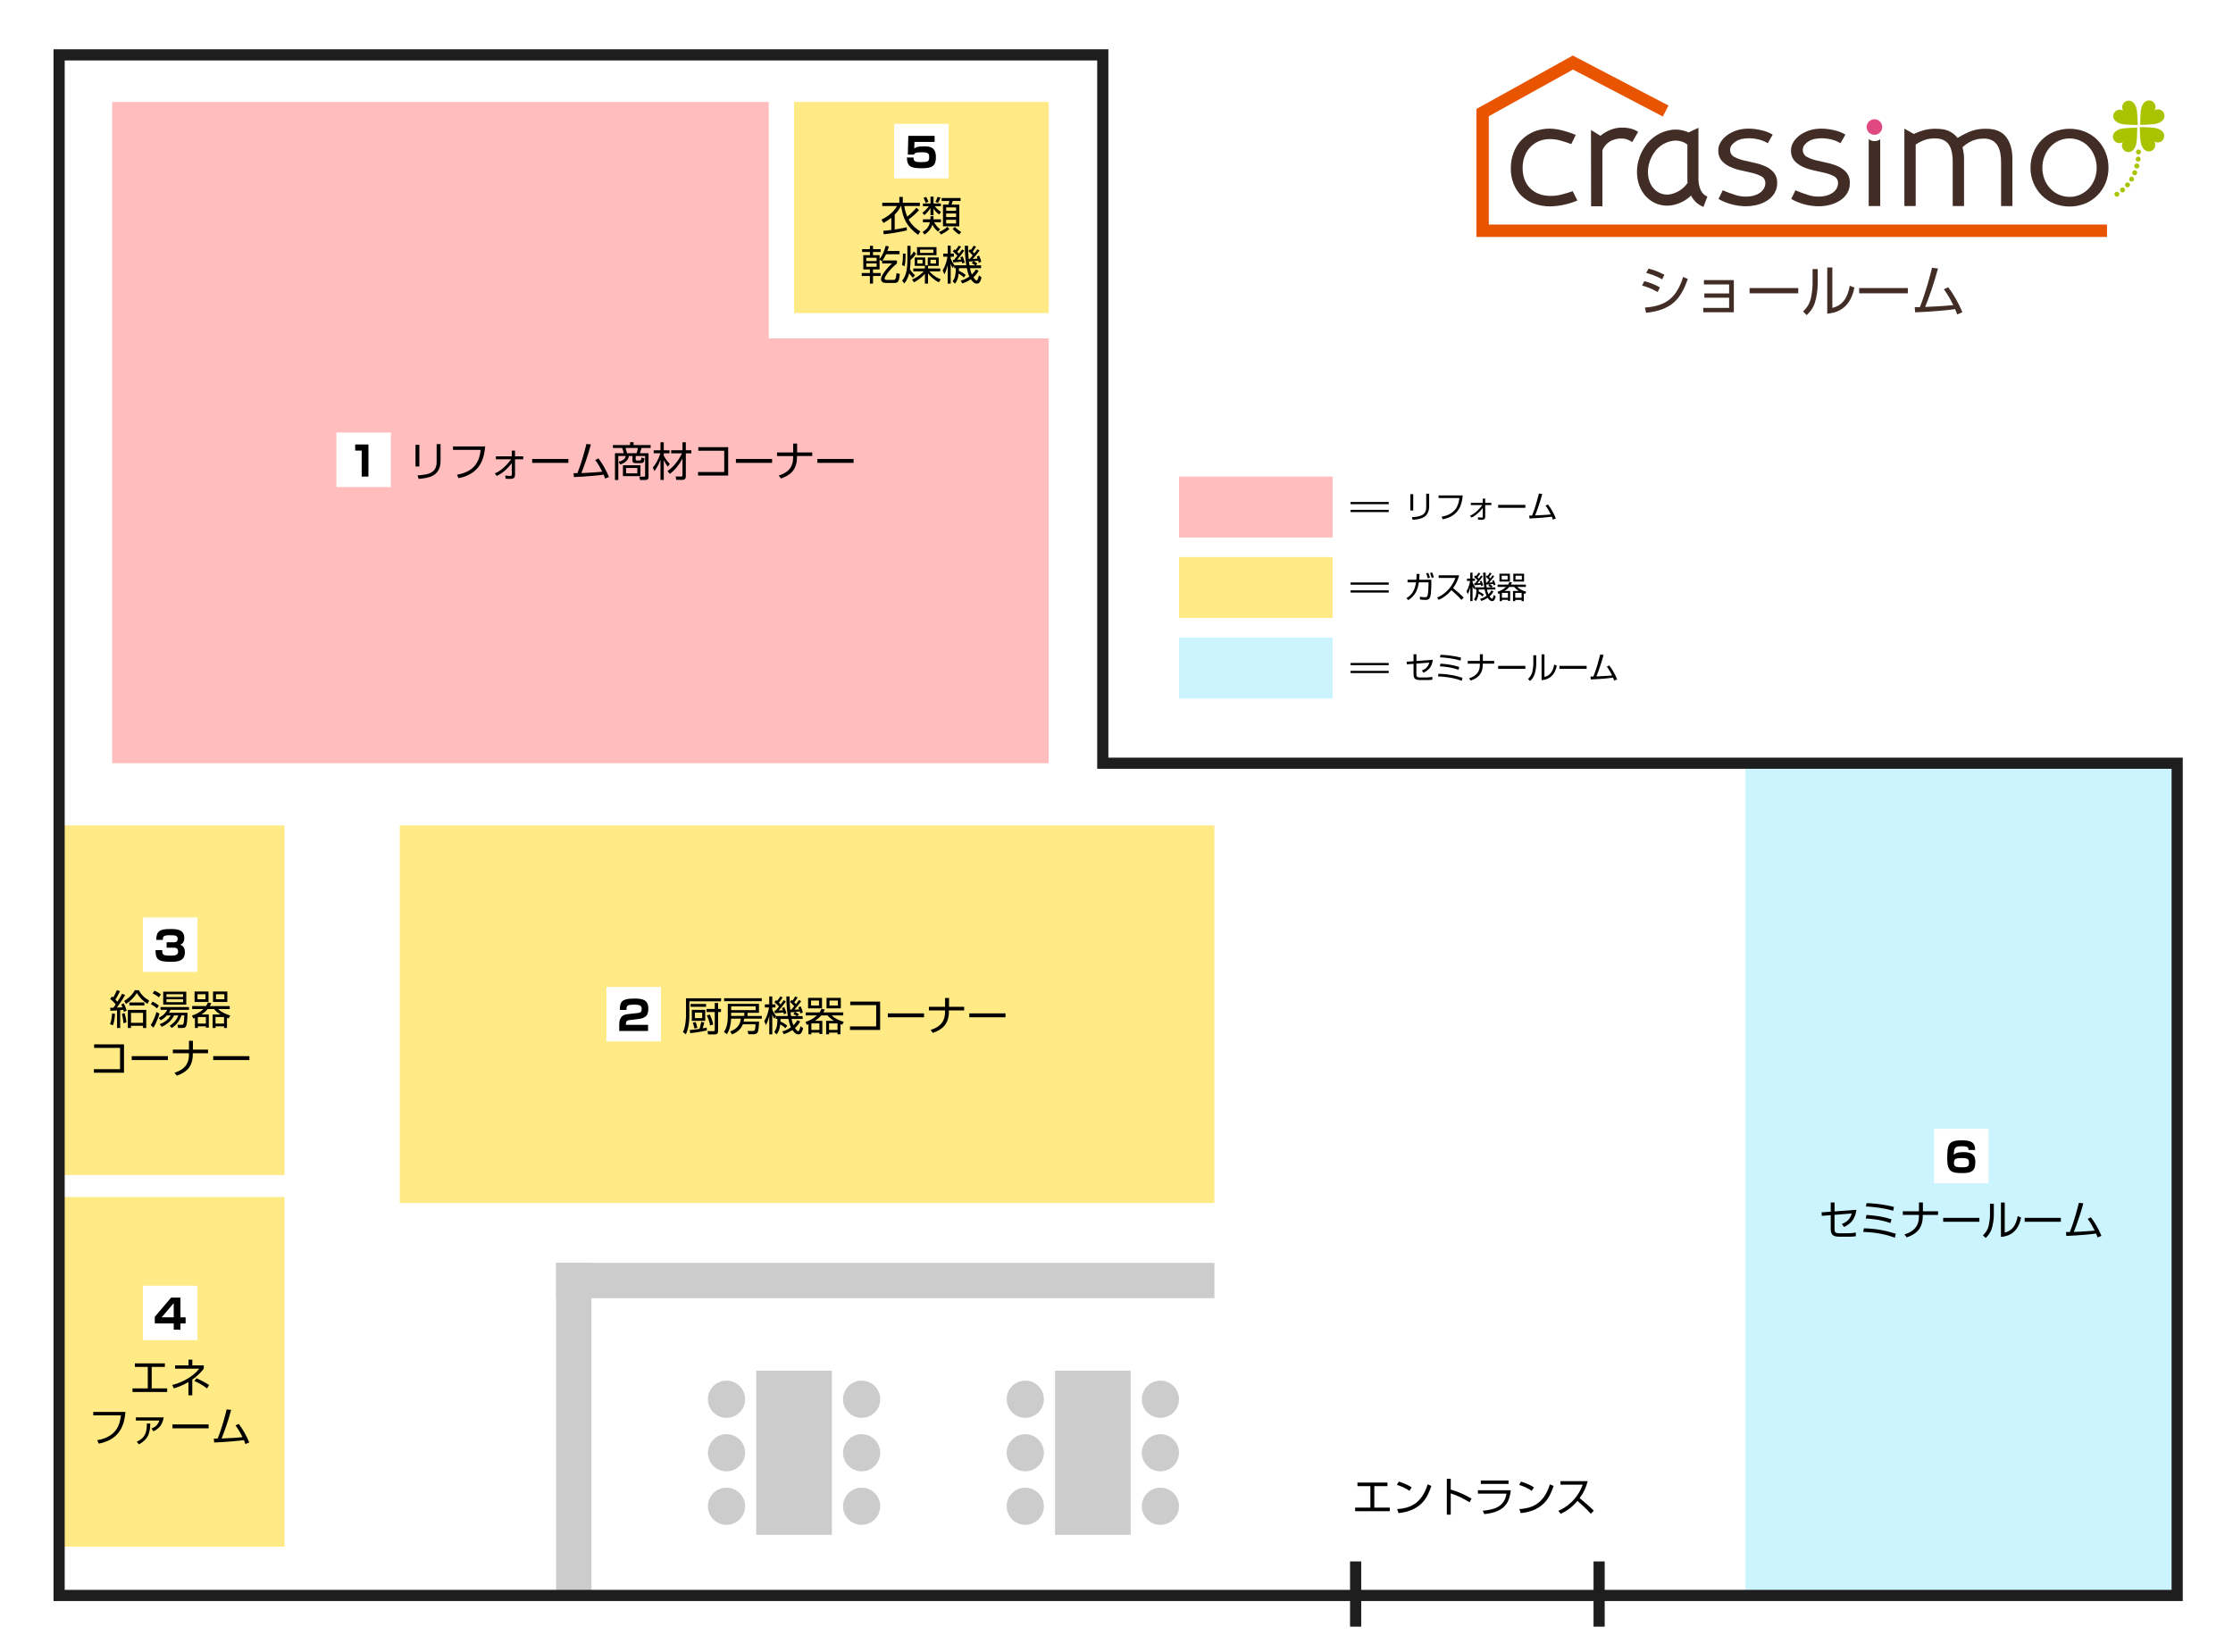 <?xml version="1.0" encoding="UTF-8"?>
<svg id="_レイヤー_2" data-name="レイヤー 2" xmlns="http://www.w3.org/2000/svg" xmlns:xlink="http://www.w3.org/1999/xlink" viewBox="0 0 1000 740">
  <defs>
    <style>
      .cls-1 {
        fill: #ccf4ff;
      }

      .cls-1, .cls-2, .cls-3, .cls-4, .cls-5, .cls-6, .cls-7, .cls-8, .cls-9, .cls-10 {
        stroke-width: 0px;
      }

      .cls-2 {
        fill: #ccc;
      }

      .cls-3 {
        fill: #000;
      }

      .cls-4 {
        fill: #ffbdbd;
      }

      .cls-11 {
        stroke: #e85400;
        stroke-width: 5.53px;
      }

      .cls-11, .cls-12, .cls-7, .cls-13 {
        fill: none;
      }

      .cls-5 {
        fill: #ffea85;
      }

      .cls-12 {
        stroke: #000;
      }

      .cls-12, .cls-13 {
        stroke-miterlimit: 10;
      }

      .cls-6 {
        fill: #df4881;
      }

      .cls-13 {
        stroke: #1e1e1e;
        stroke-width: 5px;
      }

      .cls-14 {
        clip-path: url(#clippath);
      }

      .cls-8 {
        fill: #a9c300;
      }

      .cls-9 {
        fill: #fff;
      }

      .cls-10 {
        fill: #422d26;
      }
    </style>
    <clipPath id="clippath">
      <rect class="cls-7" width="1000" height="740"/>
    </clipPath>
  </defs>
  <g id="_レイヤー_1-2" data-name="レイヤー 1">
    <g class="cls-14">
      <g>
        <rect class="cls-9" width="1000" height="740"/>
        <rect class="cls-1" x="781.63" y="341.88" width="193.37" height="372.8"/>
        <rect class="cls-5" x="179.04" y="369.74" width="364.8" height="169.12"/>
        <rect class="cls-5" x="355.6" y="45.66" width="114.03" height="94.6"/>
        <polygon class="cls-4" points="344.26 45.66 50.24 45.66 50.24 341.88 469.63 341.88 469.63 151.6 344.26 151.6 344.26 45.66"/>
        <rect class="cls-5" x="25" y="369.74" width="102.43" height="156.6"/>
        <rect class="cls-5" x="25" y="536.19" width="102.43" height="156.6"/>
        <g>
          <rect class="cls-2" x="338.66" y="613.98" width="33.88" height="73.55"/>
          <g>
            <circle class="cls-2" cx="385.86" cy="626.78" r="8.33"/>
            <circle class="cls-2" cx="385.86" cy="650.75" r="8.33"/>
            <circle class="cls-2" cx="385.86" cy="674.72" r="8.33"/>
          </g>
          <g>
            <circle class="cls-2" cx="325.35" cy="626.78" r="8.33"/>
            <circle class="cls-2" cx="325.35" cy="650.75" r="8.33"/>
            <circle class="cls-2" cx="325.35" cy="674.72" r="8.33"/>
          </g>
        </g>
        <g>
          <rect class="cls-2" x="472.47" y="613.98" width="33.88" height="73.55"/>
          <g>
            <circle class="cls-2" cx="519.66" cy="626.78" r="8.33"/>
            <circle class="cls-2" cx="519.66" cy="650.75" r="8.33"/>
            <circle class="cls-2" cx="519.66" cy="674.72" r="8.33"/>
          </g>
          <g>
            <circle class="cls-2" cx="459.15" cy="626.78" r="8.33"/>
            <circle class="cls-2" cx="459.15" cy="650.75" r="8.33"/>
            <circle class="cls-2" cx="459.15" cy="674.72" r="8.33"/>
          </g>
        </g>
        <rect class="cls-2" x="249.05" y="565.69" width="15.81" height="148.98"/>
        <rect class="cls-2" x="388.54" y="426.2" width="15.81" height="294.8" transform="translate(970.05 177.15) rotate(90)"/>
        <polygon class="cls-13" points="493.86 24.58 26.47 24.58 26.47 714.67 975 714.67 975 341.88 493.86 341.88 493.86 24.58"/>
        <rect class="cls-9" x="150.65" y="193.77" width="24.39" height="24.39"/>
        <path class="cls-3" d="M164.99,199.1v14.38h-3.01v-11.64h-2.92v-2.74h5.93Z"/>
        <rect class="cls-9" x="400.42" y="55.51" width="24.39" height="24.39"/>
        <path class="cls-3" d="M418.55,60.84v2.74h-9.03l-.09,2.94c.62-.47,1.33-.97,4.25-.97,3.07,0,5.44.44,5.44,4.93,0,3.72-1.53,4.89-6.33,4.89s-6.59-.75-6.66-4.82h3.01c-.02,1.41.22,2.08,3.28,2.08s3.69-.33,3.69-2.15c0-1.59-.22-2.28-3.27-2.28s-3.38.53-3.52,1.04h-2.77l.22-8.39h11.79Z"/>
        <g>
          <path class="cls-3" d="M187.8,208.95h-1.72v-9.71h1.72v9.71ZM197.29,206.38c0,7.23-5.71,7.76-9.8,8.14l-.49-1.59c4.56-.26,8.54-.93,8.54-5.99v-8.01h1.75v7.45Z"/>
          <path class="cls-3" d="M217.27,199.97c-.38,4.47-1.62,12.28-11.95,14.22l-.66-1.55c9.29-1.55,10.18-7.94,10.6-11.11h-12.39v-1.55h14.4Z"/>
          <path class="cls-3" d="M221.56,212.05c1-.4,3.8-1.57,7.35-6.31h-6.84v-1.33h7.12v-2.56h1.46v2.56h3.67v1.33h-3.67v6.77c0,1.57-.58,2.01-2.37,2.01-.16,0-.82,0-1.84-.11l-.18-1.41c.93.11,1.53.18,2.12.18.69,0,.82-.07.82-.73v-4.96c-2.54,3.19-4.58,4.64-6.68,5.71l-.95-1.15Z"/>
          <path class="cls-3" d="M254.54,205.59v1.75h-16.21v-1.75h16.21Z"/>
          <path class="cls-3" d="M267.99,205.34c1.9,2.46,3.49,5.33,4.73,8.32l-1.75.73c-.16-.51-.27-.88-.66-1.77-2.41.35-6.97.8-13.3,1.08l-.16-1.75c.71.02,1.11.02,1.72,0,2.04-5.07,3.43-10.62,4.05-13.1l1.99.26c-1.37,5.13-3.14,10.04-4.27,12.79,5.64-.22,8.72-.53,9.36-.6-.91-1.83-1.9-3.63-3.14-5.26l1.44-.69Z"/>
          <path class="cls-3" d="M290.43,213.75c0,.99-.73,1.26-1.28,1.26h-2.52l-.31-1.5,2.12.02c.35,0,.46-.18.46-.6v-8.67h-4.22v1.55c0,.31.11.46.46.46h1.24c.57,0,.75-.05.86-1.31l1.42.36c-.22,1.61-.46,2.14-1.73,2.14h-2.17c-.64,0-1.53-.04-1.53-1.2v-1.99h-1.57c-.22,1.04-.71,2.76-3.92,3.81l-.71-1.28c2.34-.49,2.92-1.51,3.25-2.54h-3.38v10.75h-1.5v-11.99h3.89c-.15-.88-.44-1.77-.64-2.34h-4.16v-1.33h7.66v-1.28h1.57v1.28h7.66v1.33h-4.09c-.24.93-.42,1.44-.75,2.34h3.89v10.73ZM286.82,213.28h-7.85v-4.87h7.85v4.87ZM285.07,203.02c.37-1,.57-2.03.62-2.34h-5.57c.49,1.42.58,1.9.66,2.34h4.29ZM285.41,209.63h-5.04v2.39h5.04v-2.39Z"/>
          <path class="cls-3" d="M299.08,209.06c-1.04-1.3-1.73-2.76-1.82-2.97v8.89h-1.48v-9.02c-.97,2.68-2.15,4.29-2.72,5.06l-.68-1.62c1.11-1.17,2.57-3.72,3.36-6.35h-2.99v-1.35h3.03v-3.58h1.48v3.58h2.57v1.35h-2.57v1.04c.44.91,1.41,2.48,2.72,3.72l-.89,1.26ZM298.89,211.01c2.04-1.4,4.36-3.58,6.55-7.94h-4.87v-1.39h5.06v-3.58h1.5v3.58h2.48v1.39h-2.48v10.46c0,1.22-1.04,1.44-1.59,1.44h-2.7l-.26-1.53,2.39.02c.47,0,.66-.05.66-.58v-7.45c-1.39,2.65-3.25,5.02-5.64,6.83l-1.09-1.24Z"/>
          <path class="cls-3" d="M326.1,200.32v12.7h-13.49v-1.59h11.72v-9.53h-11.61v-1.59h13.38Z"/>
          <path class="cls-3" d="M345.77,205.59v1.75h-16.21v-1.75h16.21Z"/>
          <path class="cls-3" d="M355.2,202.66v-3.96h1.77v3.96h6.77v1.62h-6.83v.49c0,5.91-3.21,8.16-7.15,9.58l-1.06-1.31c4.96-1.57,6.48-4.45,6.48-8.03v-.73h-7.21v-1.62h7.23Z"/>
          <path class="cls-3" d="M382.25,205.59v1.75h-16.21v-1.75h16.21Z"/>
        </g>
        <g>
          <rect class="cls-9" x="271.58" y="442.1" width="24.39" height="24.39"/>
          <path class="cls-3" d="M282.03,456.92c-1,.13-1.72.33-1.72,1.7v.46h9.91v2.74h-12.9v-2.56c0-1.51.02-4.56,3.6-4.96l4.67-.53c1.35-.15,1.77-.55,1.77-1.75,0-1.35-.42-1.99-3.19-1.99-3.3,0-3.59.35-3.63,2.37h-2.96c.04-3.19.42-5.11,6.3-5.11,3.32,0,6.46.18,6.46,4.54,0,.66-.07,2.43-.99,3.28-.62.58-1.68,1.11-2.85,1.26l-4.47.55Z"/>
          <g>
            <path class="cls-3" d="M322.91,447.18v1.35h-14.2v6.72c0,.78-.04,4.98-1.57,8.1l-1.3-1.08c1.17-2.01,1.37-6.3,1.37-7.03v-8.07h15.69ZM316.54,461.58c-1.7.38-4.07.86-7.43,1.22l-.24-1.42c1.5-.09,2.9-.27,4.4-.51.22-.73.53-1.99.75-3.12l1.39.24c-.09.55-.16.75-.75,2.65.47-.07,1.41-.24,1.84-.35l.04,1.3ZM316.2,449.71v1.28h-6.94v-1.28h6.94ZM315.83,452.36v4.91h-6.02v-4.91h6.02ZM310.98,460.72c-.15-.97-.47-1.97-.75-2.63l1.31-.27c.26.57.66,2.04.77,2.59l-1.33.31ZM314.46,453.6h-3.25v2.46h3.25v-2.46ZM321.58,449.28v2.68h1.3v1.37h-1.3v8.65c0,.93-.49,1.37-1.37,1.37h-3.12l-.26-1.48,2.66.02c.53,0,.6-.22.6-.64v-7.92h-3.69v-1.37h3.69v-2.68h1.48ZM317.98,459.33c-.13-1.35-.99-3.6-1.46-4.47l1.31-.42c.62,1.19,1.31,2.92,1.57,4.49l-1.42.4Z"/>
            <path class="cls-3" d="M339.95,457.62c-.05,1.55-.27,3.94-.57,4.64-.4.93-1.48,1.02-1.9,1.02h-2.3l-.4-1.48,2.28.02c.95,0,1.15-.16,1.3-2.99h-5.69c-1.11,2.85-3.43,3.94-4.84,4.53l-.82-1.33c3.92-1.44,4.6-4,4.73-5.73h-4.31c-.11,2.66-.73,5.24-1.9,6.94l-1.33-1c1.28-1.86,1.73-4.23,1.73-6.52v-6.08h13.96v4.03h-5.11v1.42h6.39v1.2h-7.94c-.04.42-.07.8-.2,1.33h6.92ZM341.14,447.14v1.35h-16.86v-1.35h16.86ZM338.4,450.79h-10.97v1.7h10.97v-1.7ZM333.31,453.66h-5.88v1.42h5.88v-1.42Z"/>
            <path class="cls-3" d="M354.55,447.94c.22.18.27.24.36.31.79-1.13,1-1.53,1.2-1.9l1.11.44c-.53.91-1.26,1.86-1.53,2.21.2.2.55.55.75.78,1.04-1.35,1.13-1.48,1.37-1.84l.99.53c-.89,1.26-1.68,2.26-3.05,3.81,1.44-.09,1.53-.09,2.12-.15-.13-.4-.22-.62-.35-.93l1.04-.4c.55,1.17.88,2.41.97,2.72l-1.13.47c-.09-.47-.15-.66-.22-.91-.4.05-1.9.2-2.04.22.11.05,1.08.6,1.66,1.04l-.66.8h2.3v1.28h-4.95c.29,1.62.68,2.41.84,2.81,1.02-.95,1.33-1.55,1.77-2.24l1.26.58c-.58.97-1.24,1.95-2.34,2.92.62,1,1.15,1.44,1.42,1.44.36,0,.62-.49,1.06-2.26l1.17.89c-.49,1.88-.99,2.79-2.15,2.79-1.3,0-2.35-1.5-2.65-1.95-1.75,1.17-3.12,1.61-3.89,1.84l-.62-1.26c.75-.2,2.08-.55,3.83-1.81-.6-1.39-.88-2.54-1.13-3.76h-3.5c0,.42-.02.49-.04,1.17,1.3.57,2.12,1.1,3.05,1.84l-.8,1.17c-.99-.99-2.14-1.61-2.34-1.72-.26,2.46-.95,3.56-1.64,4.47l-1.08-1.06c1.11-1.51,1.41-2.85,1.44-5.88h-.75v-1.09l-.69,1.02c-.26-.46-.55-.99-.86-1.88v8.87h-1.35v-8.29c-.44,2.12-1.17,3.52-1.48,4.14l-.77-1.79c1.59-2.52,2.04-5.48,2.13-6.1h-1.86v-1.39h1.97v-3.54h1.35v3.54h1.44v1.39h-1.44v.82c.58,1.48,1.17,2.32,1.68,2.99l-.02.02h5.31c-.47-2.97-.64-5.75-.66-8.76h1.46c-.02,2.81.22,5.29.29,5.97h.38c.46-.47,1.11-1.3,1.39-1.62-.22-.27-.93-1.09-1.92-1.92l.77-.88ZM351.21,451.16c.62,1.33.84,2.28.95,2.77l-1.11.4c-.07-.36-.11-.53-.18-.8-.64.07-3.72.31-3.89.33l-.16-1.15c.31,0,.4,0,.51-.02.24-.26.66-.73,1.53-1.83-.24-.26-1.06-1.15-2.08-1.99l.78-.86c.22.16.27.2.44.33.73-.86.99-1.26,1.42-1.99l1.11.42c-.69,1.09-1.19,1.7-1.73,2.3.29.29.57.57.78.84.91-1.15,1.11-1.5,1.39-1.92l.97.62c-.91,1.28-2.48,3.23-3.21,4.03.64-.02,1.1-.04,1.83-.09-.16-.53-.26-.73-.38-1l1.04-.4ZM355.95,453.33c-.68.05-1.24.09-1.92.15.06.46.16,1.19.24,1.68h2.61c-.22-.15-.97-.64-1.59-.97l.66-.86Z"/>
            <path class="cls-3" d="M368.26,457.27v5.89h-1.31v-.6h-3.6v.75h-1.31v-4.51c-.2.09-.38.16-.73.29l-.58-1.33c1.51-.51,3.36-1.3,5.15-2.92h-5.07v-1.35h6.22c.44-.66.64-1.15.84-1.62l1.5.35c-.2.44-.36.82-.66,1.28h8.92v1.35h-5.15c1.3,1.37,3.58,2.35,5.37,2.88l-.71,1.31c-.33-.11-.4-.15-.75-.27v4.54h-1.31v-.75h-3.8v.75h-1.31v-6.04h3.47c-1.62-1.02-2.41-1.93-2.83-2.43h-2.83c-.95,1.11-1.88,1.81-2.83,2.43h3.32ZM368.12,446.98v4.69h-6.24v-4.69h6.24ZM366.77,448.18h-3.56v2.26h3.56v-2.26ZM366.95,458.42h-3.6v2.92h3.6v-2.92ZM376.55,446.98v4.69h-6.41v-4.69h6.41ZM375.07,458.42h-3.8v2.92h3.8v-2.92ZM375.23,448.18h-3.76v2.26h3.76v-2.26Z"/>
            <path class="cls-3" d="M394.14,448.66v12.7h-13.49v-1.59h11.72v-9.53h-11.61v-1.59h13.38Z"/>
            <path class="cls-3" d="M413.8,453.93v1.75h-16.21v-1.75h16.21Z"/>
            <path class="cls-3" d="M423.23,450.99v-3.96h1.77v3.96h6.77v1.62h-6.83v.49c0,5.91-3.21,8.16-7.15,9.58l-1.06-1.31c4.96-1.57,6.48-4.45,6.48-8.03v-.73h-7.21v-1.62h7.23Z"/>
            <path class="cls-3" d="M450.29,453.93v1.75h-16.21v-1.75h16.21Z"/>
          </g>
        </g>
        <rect class="cls-9" x="866.12" y="505.63" width="24.39" height="24.39"/>
        <path class="cls-3" d="M881.53,515.13c.04-.95-.13-1.68-2.72-1.68-3.1,0-3.81.35-3.8,3.83.58-.57,1.2-1.19,4.38-1.19,4.23,0,5.22,1.72,5.22,4.51,0,4.27-2.19,4.87-5.77,4.87-4.29,0-6.81-.26-6.81-6.21,0-6.42.37-8.47,6.37-8.47,3.74,0,6.11.55,6.11,4.33h-2.99ZM875.05,520.94c0,1.64.84,1.95,3.63,1.95s3.08-.57,3.08-2.23c0-1.33-.55-1.92-3.05-1.92-2.85,0-3.67.27-3.67,2.19Z"/>
        <g>
          <path class="cls-3" d="M831.36,541.92c-.58,3.96-2.1,6-5.53,7.7l-1.02-1.33c1.3-.53,3.63-1.57,4.45-4.73l-7.7.62v6.15c0,1.72.26,2.1,2.45,2.1h3.69c.86,0,2.54-.15,3.38-.33l.02,1.68c-.99.16-2.68.2-3.27.2h-4c-2.94,0-3.98-.86-3.98-3.58v-6.08l-3.98.31-.11-1.57,4.09-.31v-4.12h1.72v4l9.8-.71Z"/>
          <path class="cls-3" d="M848.58,554.42c-5.58-2.1-10.88-2.48-14.2-2.61l.35-1.61c5.77.18,9.65,1.02,14.25,2.43l-.4,1.79ZM846.61,547.85c-3.78-1.3-7.12-1.81-11.1-2.06l.38-1.59c5.02.4,7.83.89,11.17,1.99l-.46,1.66ZM847.83,542.35c-4.36-1.3-9.14-1.77-12.25-1.92l.35-1.51c1.37.05,6.64.26,12.23,1.72l-.33,1.72Z"/>
          <path class="cls-3" d="M859.36,542.59v-3.96h1.77v3.96h6.77v1.62h-6.83v.49c0,5.91-3.21,8.16-7.15,9.58l-1.06-1.31c4.96-1.57,6.48-4.45,6.48-8.03v-.73h-7.21v-1.62h7.23Z"/>
          <path class="cls-3" d="M886.42,545.53v1.75h-16.21v-1.75h16.21Z"/>
          <path class="cls-3" d="M892.89,544.12c0,2.01-.35,4.45-.97,6.37-.71,2.17-2.06,3.45-2.7,4.05l-1.2-1.22c.77-.73,2.01-1.99,2.57-4.29.26-1.02.58-3.27.58-4.67v-5.15h1.72v4.91ZM897.78,552.13c3.36-.82,5.06-3.29,5.8-7.37l1.53.62c-1.53,7.87-6.99,8.49-9.03,8.69v-15.4h1.7v13.47Z"/>
          <path class="cls-3" d="M922.91,545.53v1.75h-16.21v-1.75h16.21Z"/>
          <path class="cls-3" d="M936.35,545.27c1.9,2.46,3.49,5.33,4.73,8.32l-1.75.73c-.16-.51-.27-.88-.66-1.77-2.41.35-6.97.8-13.3,1.08l-.16-1.75c.71.02,1.11.02,1.72,0,2.04-5.07,3.43-10.62,4.05-13.1l1.99.26c-1.37,5.13-3.14,10.04-4.27,12.79,5.64-.22,8.72-.53,9.36-.6-.91-1.83-1.9-3.63-3.14-5.26l1.44-.69Z"/>
        </g>
        <g>
          <path class="cls-3" d="M621.35,664.11v1.59h-5.89v9.62h6.92v1.61h-15.51v-1.61h6.83v-9.62h-5.79v-1.59h13.45Z"/>
          <path class="cls-3" d="M631.18,667.82c-1.5-1.17-4.27-2.3-5.6-2.68l.82-1.46c.31.09,3.3.95,5.8,2.56l-1.02,1.59ZM625.67,675.99c5.15-.36,10.84-1.93,13.69-11.1l1.64.73c-1.46,4.2-3.83,11.02-14.69,12.17l-.64-1.81Z"/>
          <path class="cls-3" d="M649.68,662.4v4.84c4.11,1.15,7.06,2.76,9.31,4.07l-.88,1.62c-3.32-1.99-5.15-2.87-8.43-4v9.56h-1.75v-16.1h1.75Z"/>
          <path class="cls-3" d="M676.58,667.54c-.64,5.6-2.72,9.76-11.88,10.69l-.68-1.51c5.33-.49,9.71-1.84,10.62-7.65h-12.79v-1.53h14.73ZM675.56,663.18v1.53h-12.39v-1.53h12.39Z"/>
          <path class="cls-3" d="M685.92,667.82c-1.5-1.17-4.27-2.3-5.6-2.68l.82-1.46c.31.09,3.3.95,5.8,2.56l-1.02,1.59ZM680.41,675.99c5.15-.36,10.84-1.93,13.69-11.1l1.64.73c-1.46,4.2-3.83,11.02-14.69,12.17l-.64-1.81Z"/>
          <path class="cls-3" d="M697.88,676.74c3.07-1.22,8.4-4.73,10.9-11.7h-9.95v-1.57h12.19c-.68,2.76-1.92,5.35-3.61,7.61,2.21,1.77,4.34,3.63,6.35,5.64l-1.35,1.35c-1.02-1.15-2.35-2.59-5.99-5.75-2.06,2.45-4.58,4.51-7.54,5.77l-1-1.35Z"/>
        </g>
        <g>
          <path class="cls-3" d="M411.58,94.08c-1.5,1.77-3.47,3.32-4.67,4.23,1.73,3.19,4.31,4.76,5.27,5.35l-1.04,1.53c-5.06-3.67-6.79-7.3-7.57-12.92h-.13c-.4.82-1.04,2.17-2.76,3.87v6.66c3.38-.55,3.74-.62,5.38-1.02l.06,1.41c-2.63.66-7.3,1.48-10.35,1.75l-.22-1.55c1.15-.09,2.26-.18,3.61-.38v-5.47c-1.51,1.24-2.83,1.95-3.52,2.34l-.89-1.51c3.47-1.64,5.77-3.92,6.97-6.08h-6.62v-1.46h7.65v-2.63h1.55v2.63h7.63v1.46h-6.97c.42,2.55,1.08,4.14,1.33,4.75.95-.73,2.72-2.3,4.12-4l1.17,1.06Z"/>
          <path class="cls-3" d="M413.31,92.38v-1.24h3.39v-3.05h1.37v3.05h3.3v1.24h-2.74c.22.29,1.08,1.42,2.79,2.56l-.84,1.13c-.47-.33-1.61-1.13-2.52-2.63v2.97h-1.37v-3.25c-.88,1.52-1.93,2.52-2.7,3.19l-.95-.99c.49-.38,1.82-1.42,2.94-2.99h-2.68ZM420.03,103.74c-1.59-1.35-2.28-2.7-2.48-3.08-.29,1.02-1.15,2.87-3.54,4.42l-.86-1.2c2.37-1.41,2.99-2.92,3.3-4.34h-3.14v-1.3h3.34c.05-.51.05-.91.05-1.41h1.37c-.02.77-.04,1.06-.07,1.41h3.38v1.3h-3.07c.53,1,1.64,2.43,2.72,3.16l-1,1.06ZM414.52,90.87c-.15-.51-.49-1.48-.95-2.21l1.2-.47c.57.95.88,1.84,1,2.21l-1.26.47ZM418.88,90.43c.58-.95.86-1.92.97-2.26l1.35.36c-.29.88-.77,1.75-1.11,2.32l-1.2-.42ZM420.5,103.92c1.35-.51,2.79-1.37,3.7-2.32l.99.93c-1.15,1.2-2.99,2.14-3.8,2.5l-.89-1.11ZM430.17,90.03h-3.54q-.2.77-.47,1.62h3.43v9.73h-7.3v-9.73h2.43c.27-.71.38-1.33.42-1.62h-3.43v-1.33h8.47v1.33ZM428.15,92.91h-4.43v1.48h4.43v-1.48ZM428.15,95.63h-4.43v1.59h4.43v-1.59ZM428.15,98.44h-4.43v1.66h4.43v-1.66ZM427.64,101.64c1.15,1.31,2.39,2.03,2.81,2.28l-.86,1.11c-.8-.47-1.73-1.09-2.97-2.5l1.02-.89Z"/>
          <path class="cls-3" d="M398.04,110.41c-.18.68-.35,1.26-.64,2.03h5.44v1.46h-6.06c-.73,1.57-1.24,2.3-1.59,2.76h6.48v1.37c-3.54,2.83-5.53,6.11-5.53,6.75,0,.57.64.6,1.15.6h2.7c.84,0,1.24,0,1.51-3.07l1.48.42c-.42,3.74-.77,4.03-2.92,4.03h-2.79c-1.04,0-2.72,0-2.72-1.77,0-1.62,2.76-5.04,4.93-6.95h-4.4v-1.24c-.04.05-.07.11-.18.24l-1-.79v4.45h-2.94v1.61h3.43v1.31h-3.43v3.43h-1.39v-3.43h-3.65v-1.31h3.65v-1.61h-2.96v-6.41h2.96v-1.4h-3.49v-1.28h3.49v-1.5h1.39v1.5h3.43v1.28h-3.43v1.4h2.94v1.73c1.39-1.7,2.17-3.8,2.74-5.91l1.41.29ZM392.57,115.48h-4.62v1.44h4.62v-1.44ZM392.57,118h-4.62v1.5h4.62v-1.5Z"/>
          <path class="cls-3" d="M403.93,118.69c.44-1.55.47-4.34.44-5.11l1.17.05c0,.27.05,3.76-.44,5.64l-1.17-.58ZM410.25,113.62c-.69,1.1-1.24,1.68-2.48,2.88,0,1.46-.07,2.7-.27,4.11.82,1.44,1.86,2.34,2.24,2.68l-.91,1.15c-.33-.33-.8-.82-1.68-1.99-.71,2.85-1.83,4.09-2.23,4.54l-.91-1.31c1.33-1.57,2.34-3.98,2.34-9.27v-6.3h1.42v4.58c.16-.18.84-.97,1.44-2.03l1.04.95ZM415.49,118.84v-3.5h4.89v3.76h-4.78v1.17h5.47v1.28h-4.85c.33.4,2.03,2.41,5.07,3.58l-.84,1.33c-2.12-.99-3.94-2.79-4.85-4.01v4.6h-1.41v-4.42c-.31.38-1.88,2.28-4.91,3.85l-.84-1.3c2.55-.95,4.51-2.81,5.2-3.63h-4.64v-1.28h5.18v-1.17h-4.54v-3.76h4.69v3.5h1.15ZM419.39,110.7v3.61h-8.72v-3.61h8.72ZM413.13,116.36h-2.3v1.7h2.3v-1.7ZM417.99,111.81h-5.95v1.46h5.95v-1.46ZM419.17,116.36h-2.48v1.7h2.48v-1.7Z"/>
          <path class="cls-3" d="M434.44,111.65c.22.18.27.24.37.31.78-1.13,1-1.53,1.2-1.9l1.11.44c-.53.91-1.26,1.86-1.53,2.21.2.2.55.55.75.78,1.04-1.35,1.13-1.48,1.37-1.84l.99.53c-.89,1.26-1.68,2.26-3.05,3.81,1.44-.09,1.53-.09,2.12-.15-.13-.4-.22-.62-.35-.93l1.04-.4c.55,1.17.88,2.41.97,2.72l-1.13.47c-.09-.47-.15-.66-.22-.91-.4.05-1.9.2-2.04.22.11.05,1.08.6,1.66,1.04l-.66.8h2.3v1.28h-4.95c.29,1.62.68,2.41.84,2.81,1.02-.95,1.33-1.55,1.77-2.24l1.26.58c-.58.97-1.24,1.95-2.34,2.92.62,1,1.15,1.44,1.42,1.44.36,0,.62-.49,1.06-2.26l1.17.89c-.49,1.88-.99,2.79-2.15,2.79-1.3,0-2.35-1.5-2.65-1.95-1.75,1.17-3.12,1.61-3.89,1.84l-.62-1.26c.75-.2,2.08-.55,3.83-1.81-.6-1.39-.88-2.54-1.13-3.76h-3.5c0,.42-.02.49-.04,1.17,1.3.57,2.12,1.1,3.05,1.84l-.8,1.17c-.99-.99-2.14-1.61-2.34-1.72-.26,2.46-.95,3.56-1.64,4.47l-1.08-1.06c1.11-1.51,1.41-2.85,1.44-5.88h-.75v-1.09l-.69,1.02c-.26-.46-.55-.99-.86-1.88v8.87h-1.35v-8.29c-.44,2.12-1.17,3.52-1.48,4.14l-.77-1.79c1.59-2.52,2.04-5.48,2.14-6.1h-1.86v-1.39h1.97v-3.54h1.35v3.54h1.44v1.39h-1.44v.82c.58,1.48,1.17,2.32,1.68,2.99l-.02.02h5.31c-.47-2.97-.64-5.75-.66-8.76h1.46c-.02,2.81.22,5.29.29,5.97h.38c.46-.47,1.11-1.3,1.39-1.62-.22-.27-.93-1.09-1.92-1.92l.77-.88ZM431.1,114.86c.62,1.33.84,2.28.95,2.77l-1.11.4c-.07-.36-.11-.53-.18-.8-.64.07-3.72.31-3.89.33l-.16-1.15c.31,0,.4,0,.51-.02.24-.26.66-.73,1.53-1.83-.24-.26-1.06-1.15-2.08-1.99l.78-.86c.22.16.27.2.44.33.73-.86.99-1.26,1.42-1.99l1.11.42c-.69,1.09-1.19,1.7-1.73,2.3.29.29.57.57.78.84.91-1.15,1.11-1.5,1.39-1.92l.97.62c-.91,1.28-2.48,3.23-3.21,4.03.64-.02,1.1-.04,1.83-.09-.16-.53-.26-.73-.38-1l1.04-.4ZM435.85,117.03c-.68.05-1.24.09-1.92.15.05.46.16,1.19.24,1.68h2.61c-.22-.15-.97-.64-1.59-.97l.66-.86Z"/>
        </g>
        <rect class="cls-9" x="64.02" y="410.97" width="24.39" height="24.39"/>
        <path class="cls-3" d="M72.66,425.6c-.02,2.1.18,2.46,3.98,2.46,1.77,0,3.12-.22,3.12-1.81,0-1.72-1.24-1.75-2.15-1.75h-2.99v-2.41h2.99c.8,0,1.95,0,1.95-1.51,0-1.62-1.33-1.66-3.54-1.66-2.97,0-3.07.66-3.08,2.08h-2.97c.07-3.89,1.51-4.85,6.19-4.85,2.74,0,6.37.02,6.37,4.07,0,.44,0,2.34-1.79,2.94.57.22,2.06.8,2.06,3.36,0,4-3.18,4.31-6.3,4.31-5.89,0-6.84-1.19-6.84-5.22h3.01Z"/>
        <g>
          <path class="cls-3" d="M49.29,458.78c.62-1.61.84-3.76.93-4.84l1.31.22c-.26,3.21-.69,4.4-.95,5.11l-1.3-.49ZM56.02,445.71c-1.02,1.9-3.12,4.91-3.67,5.62.38,0,2.14-.09,2.48-.11-.26-.69-.38-.97-.55-1.31l1.15-.47c.49.86,1.11,2.48,1.31,3.3l-1.28.49c-.11-.4-.15-.55-.24-.88-.22.04-1.2.13-1.39.15v7.99h-1.41v-7.88c-.77.05-1.88.11-2.96.16l-.13-1.35c.73,0,1.04,0,1.44-.02.16-.22.44-.57,1.06-1.51-.26-.31-1.59-1.75-2.46-2.39l.73-1.15c.24.18.27.2.58.46.44-.68,1.2-2.12,1.7-3.32l1.35.53c-.2.4-1.19,2.46-2.08,3.69.33.33.68.68.95,1,1.46-2.34,1.61-2.61,2.1-3.58l1.3.58ZM55.25,458.32c-.09-1.77-.42-3.3-.66-4.2l1.2-.33c.13.42.68,2.25.84,4.18l-1.39.35ZM55.62,448.36c2.97-1.86,4.11-3.6,4.78-4.82h1.72c1.22,2.08,2.43,3.38,4.67,4.64l-.73,1.48c-1.59-.97-3.32-2.43-4.75-4.85-1.31,2.01-2.92,3.6-4.87,4.91l-.82-1.35ZM65.49,460.49h-1.44v-.99h-5.38v.99h-1.42v-8.12h8.25v8.12ZM57.94,450.4v-1.37h6.73v1.37h-6.73ZM64.05,453.7h-5.38v4.45h5.38v-4.45Z"/>
          <path class="cls-3" d="M67.51,459.14c1.35-1.93,2.37-5.16,2.57-5.84l1.33.77c-.2.64-1.11,3.76-2.72,6.28l-1.19-1.2ZM70.29,451.68c-.51-.46-1.62-1.33-2.72-1.84l.73-1.2c.93.44,2.03,1.11,2.87,1.83l-.88,1.22ZM71.14,446.73c-.78-.64-1.86-1.33-2.79-1.77l.84-1.2c1.04.47,1.83.89,2.85,1.68l-.89,1.3ZM71.09,455.95c2.79-1.5,3.43-2.87,3.76-3.6h-2.97v-1.26h12.77v1.26h-8.32c-.2.46-.33.75-.68,1.31h8.32c0,2.63-.26,4.85-.46,5.53-.33,1.08-.8,1.28-1.93,1.28h-1.83l-.29-1.44,1.95.02c.29,0,.62,0,.77-.55.24-.86.27-2.12.35-3.65h-1.28c-.97,2.74-2.19,4.11-4.29,5.62l-.99-.95c.86-.58,3.12-2.15,3.85-4.67h-1.83c-.73,1.39-2.1,3.58-5.57,5.09l-.91-1.17c2.83-1.04,4.23-2.65,4.93-3.92h-1.7c-.95,1.08-1.9,1.7-2.76,2.24l-.91-1.15ZM83.42,444.2v5.82h-10.33v-5.82h10.33ZM82,445.35h-7.46v1.24h7.46v-1.24ZM82,447.63h-7.46v1.28h7.46v-1.28Z"/>
          <path class="cls-3" d="M93.51,454.43v5.89h-1.31v-.6h-3.6v.75h-1.31v-4.51c-.2.09-.38.16-.73.29l-.58-1.33c1.51-.51,3.36-1.3,5.15-2.92h-5.07v-1.35h6.22c.44-.66.64-1.15.84-1.62l1.5.35c-.2.44-.37.82-.66,1.28h8.92v1.35h-5.15c1.3,1.37,3.58,2.35,5.37,2.88l-.71,1.31c-.33-.11-.4-.15-.75-.27v4.54h-1.31v-.75h-3.8v.75h-1.31v-6.04h3.47c-1.62-1.02-2.41-1.93-2.83-2.43h-2.83c-.95,1.11-1.88,1.81-2.83,2.43h3.32ZM93.37,444.14v4.69h-6.24v-4.69h6.24ZM92.01,445.35h-3.56v2.26h3.56v-2.26ZM92.2,455.58h-3.6v2.92h3.6v-2.92ZM101.8,444.14v4.69h-6.41v-4.69h6.41ZM100.32,455.58h-3.8v2.92h3.8v-2.92ZM100.48,445.35h-3.76v2.26h3.76v-2.26Z"/>
          <path class="cls-3" d="M55.53,467.82v12.7h-13.49v-1.59h11.72v-9.53h-11.61v-1.59h13.38Z"/>
          <path class="cls-3" d="M75.2,473.09v1.75h-16.21v-1.75h16.21Z"/>
          <path class="cls-3" d="M84.63,470.16v-3.96h1.77v3.96h6.77v1.62h-6.83v.49c0,5.91-3.21,8.16-7.15,9.58l-1.06-1.31c4.96-1.57,6.48-4.45,6.48-8.03v-.73h-7.21v-1.62h7.23Z"/>
          <path class="cls-3" d="M111.69,473.09v1.75h-16.21v-1.75h16.21Z"/>
        </g>
        <rect class="cls-9" x="64.02" y="575.93" width="24.39" height="24.39"/>
        <path class="cls-3" d="M80.8,581.26v8.83h2.32v2.74h-2.32v2.81h-2.99v-2.81h-8.49v-2.97l7.3-8.6h4.18ZM77.8,583.74l-5.42,6.35h5.42v-6.35Z"/>
        <g>
          <path class="cls-3" d="M73.83,610.71v1.59h-5.89v9.62h6.92v1.61h-15.51v-1.61h6.83v-9.62h-5.78v-1.59h13.45Z"/>
          <path class="cls-3" d="M86.1,625.02h-1.72v-5.95c-2.77,1.68-5.27,2.46-6.53,2.83l-.73-1.51c5.27-1.33,9.58-4.12,12.12-7.3h-10.82v-1.5h5.99v-2.55h1.72v2.55h5.13v1.48c-.77.99-2.21,2.83-5.15,4.89v7.06ZM92.71,621.92c-1.99-1.48-3.5-2.34-5.68-3.32l.99-1.19c1.37.57,4.03,1.88,5.64,3.01l-.95,1.5Z"/>
          <path class="cls-3" d="M56.17,632.44c-.38,4.47-1.62,12.28-11.95,14.22l-.66-1.55c9.29-1.55,10.18-7.94,10.6-11.11h-12.39v-1.55h14.4Z"/>
          <path class="cls-3" d="M73.32,634.92c-.53,2.85-1.64,4.8-4.6,6.24l-.88-1.24c1.77-.75,2.83-1.62,3.52-3.6h-10.51v-1.41h12.46ZM61.25,645.82c4.07-1.88,4.51-4.64,4.51-8.18l1.55.04c-.13,4.22-.89,7.08-5.09,9.31l-.97-1.17Z"/>
          <path class="cls-3" d="M93.44,638.06v1.75h-16.21v-1.75h16.21Z"/>
          <path class="cls-3" d="M106.89,637.8c1.9,2.46,3.49,5.33,4.73,8.32l-1.75.73c-.16-.51-.27-.88-.66-1.77-2.41.35-6.97.8-13.3,1.08l-.16-1.75c.71.02,1.11.02,1.72,0,2.04-5.07,3.43-10.62,4.05-13.1l1.99.26c-1.37,5.13-3.14,10.04-4.27,12.79,5.64-.22,8.72-.53,9.36-.6-.91-1.83-1.9-3.63-3.14-5.26l1.44-.69Z"/>
        </g>
        <g>
          <g>
            <path class="cls-3" d="M632.89,228.67h-1.29v-7.3h1.29v7.3ZM640.02,226.74c0,5.43-4.29,5.83-7.37,6.12l-.37-1.19c3.43-.19,6.42-.7,6.42-4.5v-6.02h1.32v5.6Z"/>
            <path class="cls-3" d="M655.05,221.92c-.29,3.36-1.22,9.23-8.98,10.69l-.49-1.17c6.98-1.17,7.65-5.97,7.97-8.35h-9.31v-1.17h10.82Z"/>
            <path class="cls-3" d="M658.28,231c.75-.3,2.85-1.18,5.53-4.75h-5.14v-1h5.35v-1.92h1.1v1.92h2.76v1h-2.76v5.09c0,1.18-.44,1.51-1.78,1.51-.12,0-.62,0-1.39-.08l-.14-1.06c.7.08,1.15.14,1.59.14.52,0,.62-.05.62-.55v-3.73c-1.91,2.4-3.44,3.48-5.02,4.29l-.71-.86Z"/>
            <path class="cls-3" d="M683.09,226.15v1.32h-12.18v-1.32h12.18Z"/>
            <path class="cls-3" d="M693.21,225.96c1.43,1.85,2.62,4.01,3.55,6.26l-1.32.55c-.12-.38-.21-.66-.49-1.33-1.81.26-5.24.6-10,.81l-.12-1.32c.53.01.84.01,1.29,0,1.54-3.81,2.58-7.98,3.05-9.85l1.5.19c-1.03,3.85-2.36,7.54-3.21,9.62,4.24-.16,6.56-.4,7.04-.45-.69-1.37-1.43-2.73-2.36-3.95l1.08-.52Z"/>
          </g>
          <rect class="cls-4" x="527.99" y="213.48" width="68.79" height="27.28"/>
          <g>
            <line class="cls-12" x1="604.83" y1="225.35" x2="621.91" y2="225.35"/>
            <line class="cls-12" x1="604.83" y1="228.88" x2="621.91" y2="228.88"/>
          </g>
          <g>
            <path class="cls-3" d="M640.98,259.67v2.39c0,1.51-.16,4.07-.41,5.02-.44,1.65-1.62,1.65-2.4,1.65-1.08,0-1.93-.16-2.26-.22l-.04-1.23c.41.08,1.37.25,2.24.25.93,0,1.03-.25,1.23-.92.22-.7.38-3.47.38-4.25v-1.52h-4.31c-.51,3.61-1.82,6.12-4.73,7.97l-.86-.89c1.91-1.07,3.73-2.89,4.32-7.08h-3.8v-1.15h3.94c.1-.96.11-1.87.11-2.62l1.34.04c-.04.88-.08,1.65-.18,2.58h5.43ZM639.37,259.07c-.22-1.03-.48-1.73-.69-2.24l.96-.21c.4.93.58,1.56.73,2.19l-1,.25ZM641.14,258.85c-.3-1.21-.58-1.85-.73-2.19l.96-.22c.3.67.49,1.21.73,2.17l-.96.25Z"/>
            <path class="cls-3" d="M643.57,267.68c2.3-.92,6.31-3.55,8.19-8.79h-7.48v-1.18h9.16c-.51,2.07-1.44,4.02-2.72,5.72,1.66,1.33,3.26,2.73,4.77,4.24l-1.02,1.02c-.77-.86-1.77-1.95-4.5-4.32-1.55,1.84-3.44,3.39-5.67,4.33l-.75-1.02Z"/>
            <path class="cls-3" d="M665.97,257.71c.16.14.21.18.27.23.59-.85.75-1.15.91-1.43l.84.33c-.4.69-.95,1.4-1.15,1.66.15.15.41.41.56.59.78-1.02.85-1.11,1.03-1.39l.74.4c-.67.95-1.26,1.7-2.29,2.87,1.08-.07,1.15-.07,1.59-.11-.1-.3-.16-.47-.26-.7l.78-.3c.41.88.66,1.81.73,2.04l-.85.36c-.07-.36-.11-.49-.16-.69-.3.04-1.43.15-1.54.16.08.04.81.45,1.25.78l-.49.6h1.73v.96h-3.72c.22,1.22.51,1.81.63,2.11.77-.71,1-1.17,1.33-1.69l.95.44c-.44.73-.93,1.47-1.76,2.19.47.75.86,1.08,1.07,1.08.27,0,.47-.37.8-1.7l.88.67c-.37,1.41-.74,2.1-1.62,2.1-.97,0-1.77-1.12-1.99-1.47-1.32.88-2.35,1.21-2.92,1.39l-.47-.95c.56-.15,1.56-.41,2.88-1.36-.45-1.04-.66-1.91-.85-2.83h-2.63c0,.32-.01.37-.03.88.97.43,1.59.82,2.29,1.39l-.6.88c-.74-.74-1.6-1.21-1.76-1.29-.19,1.85-.71,2.67-1.23,3.36l-.81-.8c.84-1.14,1.06-2.14,1.08-4.42h-.56v-.82l-.52.77c-.19-.34-.41-.74-.64-1.41v6.67h-1.02v-6.23c-.33,1.59-.88,2.65-1.11,3.11l-.58-1.34c1.19-1.89,1.54-4.12,1.6-4.58h-1.4v-1.04h1.48v-2.66h1.02v2.66h1.08v1.04h-1.08v.62c.44,1.11.88,1.74,1.26,2.25h-.01s3.99.01,3.99.01c-.36-2.24-.48-4.32-.49-6.58h1.1c-.01,2.11.16,3.98.22,4.49h.29c.34-.36.84-.97,1.04-1.22-.16-.21-.7-.82-1.44-1.44l.58-.66ZM663.46,260.12c.47,1,.63,1.71.71,2.09l-.84.3c-.05-.27-.08-.4-.14-.6-.48.06-2.8.23-2.92.25l-.12-.86c.23,0,.3,0,.38-.01.18-.19.49-.55,1.15-1.37-.18-.19-.8-.86-1.56-1.5l.59-.65c.16.12.21.15.33.25.55-.65.74-.95,1.07-1.5l.84.32c-.52.82-.89,1.28-1.3,1.73.22.22.43.42.59.63.69-.86.84-1.12,1.04-1.44l.73.47c-.69.96-1.87,2.43-2.41,3.03.48-.01.82-.03,1.37-.07-.12-.4-.19-.55-.29-.75l.78-.3ZM667.02,261.75c-.51.04-.93.07-1.44.11.04.34.12.89.18,1.26h1.96c-.16-.11-.73-.48-1.19-.73l.49-.65Z"/>
            <path class="cls-3" d="M676.29,264.72v4.43h-.99v-.45h-2.7v.56h-.99v-3.39c-.15.07-.29.12-.55.22l-.44-1c1.14-.38,2.52-.97,3.87-2.19h-3.81v-1.02h4.68c.33-.49.48-.86.63-1.22l1.12.26c-.15.33-.27.62-.49.96h6.71v1.02h-3.87c.97,1.03,2.69,1.77,4.03,2.17l-.53.99c-.25-.08-.3-.11-.56-.21v3.42h-.99v-.56h-2.85v.56h-.99v-4.54h2.61c-1.22-.77-1.81-1.45-2.13-1.82h-2.13c-.71.84-1.41,1.36-2.13,1.82h2.5ZM676.18,256.98v3.53h-4.69v-3.53h4.69ZM675.16,257.89h-2.67v1.7h2.67v-1.7ZM675.3,265.58h-2.7v2.19h2.7v-2.19ZM682.52,256.98v3.53h-4.81v-3.53h4.81ZM681.41,265.58h-2.85v2.19h2.85v-2.19ZM681.53,257.89h-2.83v1.7h2.83v-1.7Z"/>
          </g>
          <rect class="cls-5" x="527.99" y="249.54" width="68.79" height="27.28"/>
          <g>
            <line class="cls-12" x1="604.83" y1="261.41" x2="621.91" y2="261.41"/>
            <line class="cls-12" x1="604.83" y1="264.94" x2="621.91" y2="264.94"/>
          </g>
          <g>
            <path class="cls-3" d="M641.67,295.55c-.44,2.98-1.58,4.51-4.16,5.79l-.77-1c.97-.4,2.73-1.18,3.35-3.55l-5.79.47v4.62c0,1.29.19,1.58,1.84,1.58h2.77c.64,0,1.91-.11,2.54-.25v1.26c-.73.12-2,.15-2.44.15h-3c-2.21,0-2.99-.64-2.99-2.69v-4.57l-2.99.23-.08-1.18,3.07-.23v-3.1h1.29v3l7.37-.54Z"/>
            <path class="cls-3" d="M654.63,304.95c-4.2-1.58-8.18-1.87-10.67-1.96l.26-1.21c4.33.14,7.26.77,10.71,1.82l-.3,1.34ZM653.15,300.01c-2.84-.97-5.35-1.36-8.34-1.55l.29-1.19c3.77.3,5.89.67,8.4,1.5l-.34,1.25ZM654.06,295.88c-3.28-.97-6.87-1.33-9.2-1.44l.26-1.14c1.03.04,4.99.19,9.19,1.29l-.25,1.29Z"/>
            <path class="cls-3" d="M662.74,296.06v-2.98h1.33v2.98h5.09v1.22h-5.13v.37c0,4.44-2.41,6.13-5.38,7.2l-.8-.99c3.73-1.18,4.87-3.35,4.87-6.04v-.55h-5.42v-1.22h5.43Z"/>
            <path class="cls-3" d="M683.09,298.27v1.32h-12.18v-1.32h12.18Z"/>
            <path class="cls-3" d="M687.97,297.21c0,1.51-.26,3.35-.73,4.79-.54,1.63-1.55,2.59-2.03,3.05l-.91-.92c.58-.55,1.51-1.5,1.93-3.22.19-.77.44-2.46.44-3.51v-3.87h1.29v3.69ZM691.65,303.23c2.52-.62,3.8-2.47,4.36-5.54l1.15.47c-1.15,5.91-5.25,6.38-6.79,6.53v-11.58h1.28v10.12Z"/>
            <path class="cls-3" d="M710.54,298.27v1.32h-12.18v-1.32h12.18Z"/>
            <path class="cls-3" d="M720.66,298.07c1.43,1.85,2.62,4.01,3.55,6.26l-1.32.55c-.12-.38-.21-.66-.49-1.33-1.81.26-5.24.6-10,.81l-.12-1.32c.53.01.84.01,1.29,0,1.54-3.81,2.58-7.98,3.05-9.85l1.5.19c-1.03,3.85-2.36,7.54-3.21,9.62,4.24-.16,6.56-.4,7.04-.45-.69-1.37-1.43-2.73-2.36-3.95l1.08-.52Z"/>
          </g>
          <rect class="cls-1" x="527.99" y="285.6" width="68.79" height="27.28"/>
          <g>
            <line class="cls-12" x1="604.83" y1="297.47" x2="621.91" y2="297.47"/>
            <line class="cls-12" x1="604.83" y1="301" x2="621.91" y2="301"/>
          </g>
        </g>
        <g id="_グループ_512" data-name="グループ 512">
          <path id="_パス_1986" data-name="パス 1986" class="cls-11" d="M745.93,49.73l-41.55-21.71-40.42,22.41v52.93h279.62"/>
          <path id="_パス_1987" data-name="パス 1987" class="cls-10" d="M699.1,87.21c-1.51.36-3.06.54-4.61.54-3.87,0-6.97-1.14-9.22-3.4s-3.39-5.31-3.39-9.1c-.02-1.77.27-3.54.87-5.21.55-1.52,1.4-2.91,2.51-4.09,1.09-1.16,2.41-2.07,3.87-2.69,1.58-.65,3.28-.97,4.99-.95.7,0,1.4.04,2.1.12.75.09,1.49.24,2.23.43.78.2,1.64.46,2.58.76.77.25,1.63.56,2.62.94l2.01-4.1c-1.9-.83-3.87-1.49-5.88-2-1.87-.51-3.79-.79-5.73-.84-2.41-.02-4.8.43-7.04,1.32-2.08.83-3.96,2.07-5.54,3.66-1.56,1.61-2.78,3.52-3.59,5.62-.88,2.31-1.32,4.76-1.3,7.23-.03,2.37.4,4.72,1.26,6.93.79,2.01,2,3.84,3.54,5.35,1.6,1.53,3.5,2.71,5.58,3.47,2.34.86,4.82,1.28,7.31,1.25,2.06-.05,4.12-.3,6.13-.74,2.06-.42,4.07-1.06,5.99-1.9l-2.09-4.18c-2.11.73-3.86,1.27-5.21,1.58"/>
          <path id="_パス_1988" data-name="パス 1988" class="cls-10" d="M726.28,57.16c-1.72,0-3.43.34-5.03.99-1.44.55-2.79,1.31-4,2.26l-.53.45-.41-.28-3.82-2.35.05,34.18h5.07v-25.12l.08-.16c.78-1.79,2.17-3.25,3.92-4.12,3.43-1.5,6.62-1.29,9.35.63l2.64-4.58c-.84-.57-1.75-1-2.71-1.3-1.5-.43-3.05-.63-4.61-.59"/>
          <path id="_パス_1989" data-name="パス 1989" class="cls-10" d="M790.84,74.62c-1.57-.71-3.21-1.26-4.9-1.62-1.82-.4-3.51-.78-5.08-1.16-1.43-.31-2.8-.82-4.1-1.49-1.23-.61-2-1.87-1.97-3.25,0-.78.27-1.53.75-2.14.49-.62,1.08-1.16,1.75-1.59.77-.49,1.61-.85,2.5-1.07,2.53-.54,5.14-.49,7.65.14,1.49.34,2.92.92,4.22,1.72l2.21-3.86c-1.55-.91-3.22-1.57-4.97-1.96-4.12-.95-7.8-1-11.13.06-1.54.48-2.99,1.21-4.3,2.15-1.17.85-2.16,1.91-2.92,3.13-.69,1.09-1.05,2.36-1.05,3.65-.09,1.61.4,3.2,1.38,4.49,1,1.18,2.25,2.12,3.65,2.78,1.56.74,3.2,1.29,4.89,1.66,1.82.4,3.51.79,5.08,1.16,1.42.31,2.79.8,4.09,1.45,1.21.54,1.98,1.74,1.98,3.07.01.95-.25,1.88-.75,2.68-.5.78-1.17,1.44-1.96,1.92-.81.5-1.7.88-2.62,1.13-2.77.65-5.67.51-8.36-.42-1.83-.57-3.63-1.24-5.39-2.01l-1.89,3.89c3.71,2.09,7.89,3.21,12.15,3.26,1.8,0,3.6-.22,5.35-.68,1.61-.42,3.13-1.1,4.52-2.02,1.27-.84,2.33-1.95,3.11-3.25.77-1.35,1.17-2.89,1.13-4.44.09-1.65-.4-3.28-1.39-4.6-.99-1.19-2.23-2.13-3.63-2.77"/>
          <path id="_パス_1990" data-name="パス 1990" class="cls-10" d="M760.61,80.14v-22.9l-4.4,2.08c-2.51-1.15-5.29-1.53-8.02-1.1-4.74.77-8.94,3.48-11.59,7.49-5.33,7.85-4.5,18.41,1.85,23.55,2.29,1.86,5.16,2.87,8.12,2.86.68,0,1.36-.05,2.03-.15,3.28-.54,6.32-2.07,8.72-4.37,1.13,2.35,3.12,4.17,5.55,5.08l1.74-4.64c-4.18-1.57-3.99-7.83-3.99-7.89M747.87,87.05c-2.24.38-4.54-.22-6.3-1.65-4.4-3.56-4.79-11.15-.87-16.92,1.87-2.86,4.85-4.8,8.22-5.37,2.37-.41,4.81.18,6.74,1.63v15.25c-.01.65.01,1.3.08,1.95-1.84,2.68-4.67,4.52-7.87,5.12"/>
          <path id="_パス_1991" data-name="パス 1991" class="cls-10" d="M823.38,74.62c-1.57-.71-3.21-1.26-4.9-1.62-1.81-.4-3.51-.78-5.07-1.16-1.43-.31-2.8-.82-4.1-1.49-1.23-.61-2-1.87-1.97-3.25,0-.78.27-1.53.75-2.14.49-.63,1.08-1.16,1.76-1.59.77-.49,1.61-.85,2.5-1.07,2.53-.54,5.14-.49,7.65.14,1.49.34,2.92.92,4.22,1.72l2.21-3.86c-1.55-.91-3.22-1.57-4.97-1.96-4.12-.95-7.81-1-11.13.06-1.54.48-2.99,1.21-4.3,2.15-1.17.85-2.16,1.91-2.92,3.13-.68,1.1-1.05,2.36-1.05,3.65-.09,1.61.4,3.2,1.38,4.49,1,1.18,2.24,2.12,3.65,2.78,1.56.74,3.2,1.29,4.89,1.66,1.82.4,3.51.79,5.08,1.16,1.42.31,2.79.8,4.09,1.45,1.21.54,1.99,1.74,1.98,3.07.01.95-.25,1.88-.75,2.68-.5.78-1.17,1.44-1.96,1.92-.82.5-1.7.88-2.62,1.13-2.77.65-5.67.51-8.36-.42-1.83-.57-3.63-1.24-5.39-2.01l-1.89,3.89c3.72,2.09,7.89,3.21,12.15,3.27,1.8,0,3.6-.22,5.34-.68,1.61-.42,3.13-1.1,4.52-2.02,1.27-.84,2.33-1.95,3.11-3.25.78-1.35,1.17-2.88,1.13-4.44.09-1.65-.4-3.28-1.39-4.6-.99-1.19-2.23-2.13-3.64-2.77"/>
          <path id="_パス_1992" data-name="パス 1992" class="cls-10" d="M839.52,63.21c-.97.03-1.92-.29-2.66-.9v29.99h5.15v-29.94c-.71.55-1.58.85-2.48.85"/>
          <path id="_パス_1993" data-name="パス 1993" class="cls-6" d="M842.91,56.9c0,1.93-1.56,3.49-3.49,3.49s-3.49-1.56-3.49-3.49,1.56-3.49,3.49-3.49c1.93,0,3.49,1.56,3.49,3.49h0"/>
          <path id="_パス_1994" data-name="パス 1994" class="cls-10" d="M889.42,57.68c-2.3-.06-4.58.3-6.75,1.06-1.88.74-3.7,1.64-5.42,2.69l-.57.35-.43-.5c-.93-1.03-2.06-1.88-3.31-2.5-1.4-.73-3.47-1.1-6.15-1.1-1.77-.03-3.54.19-5.26.64-1.4.39-2.76.9-4.08,1.51l-.36.18-4.26-2.38v34.67h5.07v-27.56l.36-.23c1.11-.71,2.29-1.31,3.53-1.78,1.61-.53,3.31-.77,5-.72,2.58,0,4.54.88,5.83,2.61,1.25,1.68,1.86,4.31,1.86,8.03v19.64h5.07v-21.62c0-.86-.09-1.72-.25-2.57-.17-.92-.28-1.49-.33-1.74l-.09-.44.34-.3c1.22-1.07,2.59-1.94,4.08-2.58,1.66-.67,3.43-.99,5.22-.95,1.28-.04,2.56.25,3.7.84.98.56,1.79,1.36,2.36,2.32.6,1.05,1.01,2.19,1.21,3.38.24,1.34.36,2.69.35,4.05v19.62h5.07v-21.28c0-4.06-.97-7.35-2.89-9.77-1.9-2.4-4.81-3.57-8.92-3.57"/>
          <path id="_パス_1995" data-name="パス 1995" class="cls-10" d="M942.91,68.22c-1.68-4.2-5-7.53-9.19-9.22-4.44-1.76-9.38-1.76-13.82,0-2.07.84-3.96,2.09-5.54,3.66-1.58,1.6-2.83,3.49-3.69,5.56-.91,2.19-1.37,4.54-1.35,6.92-.05,4.64,1.77,9.11,5.04,12.4,1.59,1.58,3.47,2.82,5.54,3.66,4.44,1.76,9.38,1.76,13.82,0,4.18-1.69,7.5-5,9.2-9.18.89-2.18,1.34-4.52,1.32-6.88.02-2.37-.43-4.73-1.32-6.93M937.98,80.33c-.59,1.53-1.47,2.93-2.58,4.12-1.09,1.15-2.39,2.08-3.82,2.73-1.5.68-3.12,1.03-4.76,1.01-1.65.01-3.29-.33-4.8-1.01-1.46-.65-2.77-1.58-3.86-2.73-1.12-1.2-2-2.6-2.58-4.12-1.27-3.34-1.27-7.03,0-10.36.6-1.53,1.47-2.94,2.58-4.16,3.42-3.72,8.82-4.83,13.43-2.78,1.45.66,2.75,1.61,3.83,2.78,1.11,1.22,1.98,2.63,2.58,4.16,1.26,3.34,1.26,7.03,0,10.36"/>
          <path id="_パス_1996" data-name="パス 1996" class="cls-8" d="M948.02,88.12c-.61,0-1.11-.49-1.12-1.1,0-.38.19-.73.5-.94.52-.32,1.2-.18,1.54.32.33.51.19,1.2-.32,1.54-.18.12-.39.18-.61.18M950.54,86.21c-.32,0-.62-.13-.83-.37-.2-.22-.3-.51-.28-.81.01-.3.15-.57.37-.77.47-.39,1.16-.34,1.57.1.19.22.29.5.27.8,0,.3-.14.57-.37.77-.2.18-.46.28-.74.28M952.74,83.94c-.26,0-.51-.09-.7-.26-.47-.38-.54-1.07-.17-1.54,0,0,.01-.02.02-.02.4-.46,1.09-.52,1.56-.14.47.37.55,1.06.17,1.53,0,.01-.02.02-.03.03-.21.26-.52.41-.86.4M954.57,81.34c-.51,0-.95-.34-1.07-.84-.08-.28-.03-.59.12-.84.32-.51.99-.69,1.52-.39.25.15.44.4.51.68.07.29.03.59-.12.85-.21.33-.57.53-.96.54M955.98,78.5c-.14,0-.28-.03-.41-.08-.57-.23-.84-.88-.61-1.45.24-.56.88-.83,1.45-.61.57.23.84.88.61,1.44-.17.42-.58.7-1.04.69M956.96,75.49c-.09,0-.18,0-.27-.03-.61-.14-.99-.75-.85-1.36s.75-.99,1.36-.85c.61.14.99.75.85,1.36-.12.51-.57.87-1.1.88M957.54,72.37s-.11,0-.13,0c-.29-.03-.56-.18-.74-.41-.19-.23-.27-.52-.23-.82.06-.56.53-.98,1.1-.98h.13c.61.08,1.04.65.95,1.26-.08.54-.54.95-1.09.96M957.68,69.19c-.58,0-1.06-.45-1.1-1.03v-.04c-.02-.61.45-1.12,1.06-1.15.6-.02,1.11.44,1.15,1.03.02.29-.08.58-.27.8-.19.23-.46.37-.76.38h-.08Z"/>
          <path id="_パス_1997" data-name="パス 1997" class="cls-8" d="M950.67,63.69c-1.36.85-3.15.43-4-.93-.71-1.13-.55-2.6.38-3.56,1.32-1.34,3.05-1.62,4.71-1.78,1.59-.15,4.57-.25,5.31-.26l.04.05c0,.74-.04,3.72-.17,5.31-.14,1.66-.39,3.39-1.71,4.73-1.09,1.12-2.88,1.17-4.02.09-1.02-.93-1.24-2.46-.52-3.64l-.02-.02Z"/>
          <path id="_パス_1998" data-name="パス 1998" class="cls-8" d="M964.89,49.42c1.36-.85,3.15-.43,4,.93.71,1.13.55,2.6-.38,3.56-1.32,1.34-3.05,1.62-4.71,1.78-1.58.15-4.57.25-5.31.25l-.04-.04c-.01-.74.04-3.73.17-5.32.14-1.66.39-3.39,1.71-4.73,1.09-1.12,2.88-1.17,4.02-.09,1.02.93,1.24,2.46.53,3.64l.02.02Z"/>
          <path id="_パス_1999" data-name="パス 1999" class="cls-8" d="M950.82,49.53c-.85-1.36-.43-3.15.93-4,1.13-.71,2.6-.55,3.56.38,1.34,1.32,1.62,3.05,1.78,4.71.15,1.59.25,4.57.26,5.31l-.04.04c-.74,0-3.73-.04-5.32-.18-1.66-.14-3.39-.39-4.73-1.71-1.12-1.09-1.16-2.88-.09-4.02.93-1.02,2.45-1.24,3.64-.52l.02-.02Z"/>
          <path id="_パス_2000" data-name="パス 2000" class="cls-8" d="M964.76,63.39c.85,1.36.43,3.15-.92,4-1.13.71-2.6.55-3.56-.38-1.34-1.32-1.62-3.05-1.78-4.7-.15-1.59-.25-4.58-.25-5.32l.04-.04c.74,0,3.73.04,5.32.18,1.66.14,3.39.39,4.73,1.71,1.13,1.09,1.17,2.88.09,4.02-.93,1.02-2.45,1.24-3.64.52l-.02.02Z"/>
        </g>
        <g>
          <path class="cls-10" d="M742.34,130.79c-2.99-1.59-3.8-1.94-6.97-2.9l1.01-1.96c1.82.47,4.37,1.3,6.99,2.8l-1.03,2.06ZM736.64,137.76c10.16-.69,14.3-5.01,17.13-13.72l2.09.93c-3.09,8.66-6.92,13.91-18.7,15.14l-.52-2.36ZM744.37,125.13c-2.99-1.72-5.89-2.53-7.14-2.9l1.01-1.89c1.45.37,4.12,1.08,7.14,2.75l-1.01,2.04Z"/>
          <path class="cls-10" d="M776.46,125.45v14.43h-13.67v-1.96h11.56v-4.56h-11.09v-1.91h11.09v-4.05h-11.29v-1.94h13.4Z"/>
          <path class="cls-10" d="M805.31,129.03v2.36h-21.79v-2.36h21.79Z"/>
          <path class="cls-10" d="M814.02,127.14c0,2.7-.47,5.99-1.3,8.56-.96,2.92-2.77,4.64-3.63,5.45l-1.62-1.64c1.03-.98,2.7-2.67,3.46-5.77.34-1.37.79-4.39.79-6.28v-6.92h2.31v6.6ZM820.59,137.91c4.51-1.1,6.8-4.42,7.8-9.91l2.06.83c-2.06,10.58-9.4,11.41-12.15,11.68v-20.71h2.28v18.11Z"/>
          <path class="cls-10" d="M854.38,129.03v2.36h-21.79v-2.36h21.79Z"/>
          <path class="cls-10" d="M872.46,128.68c2.55,3.31,4.69,7.16,6.35,11.19l-2.36.98c-.22-.69-.37-1.18-.88-2.38-3.24.47-9.37,1.08-17.89,1.45l-.22-2.36c.96.02,1.5.02,2.31,0,2.75-6.82,4.61-14.28,5.45-17.62l2.67.34c-1.84,6.89-4.22,13.5-5.74,17.2,7.58-.29,11.73-.71,12.59-.81-1.23-2.45-2.55-4.88-4.22-7.07l1.94-.93Z"/>
        </g>
        <line class="cls-13" x1="607.09" y1="699.43" x2="607.09" y2="728.65"/>
        <line class="cls-13" x1="716.13" y1="699.43" x2="716.13" y2="728.65"/>
      </g>
    </g>
  </g>
</svg>